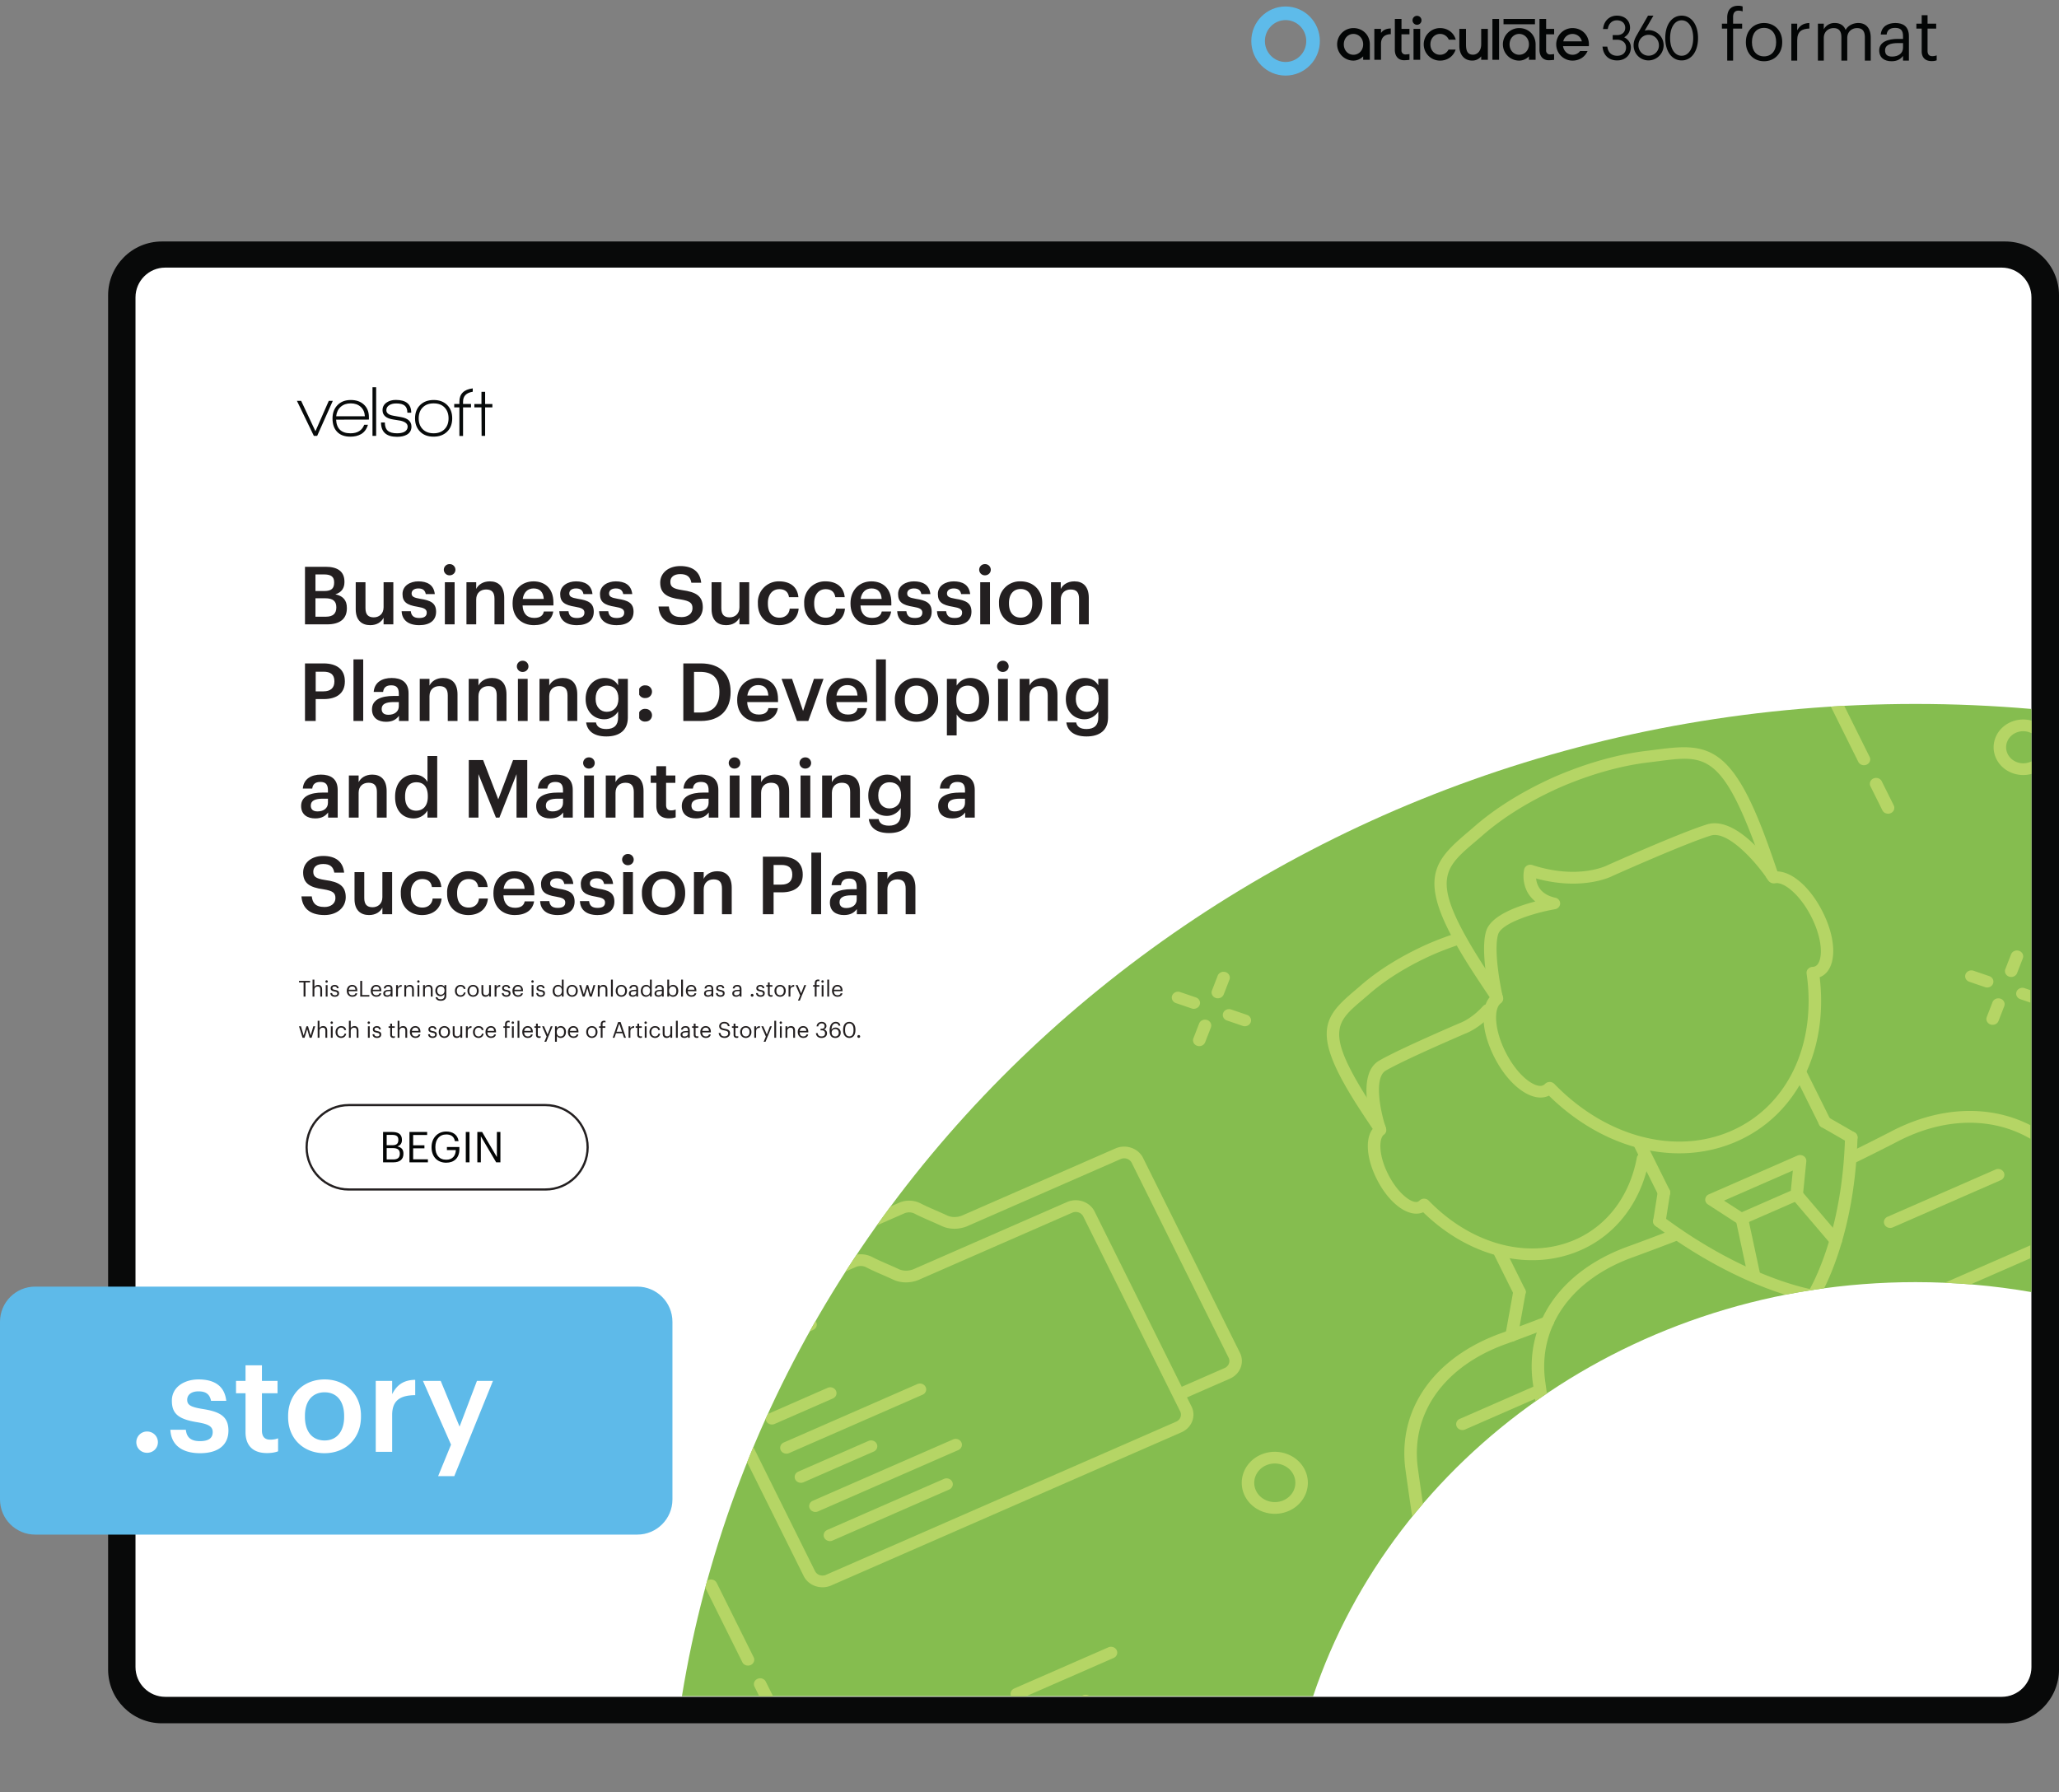 <svg xmlns="http://www.w3.org/2000/svg" xmlns:xlink="http://www.w3.org/1999/xlink" width="1251.275" height="1089.232" viewBox="0 0 938.456 816.924"><rect x="0" y="0" width="938.456" height="816.924" fill="#808080" stroke="none"/><g data-name="Figure"><g data-name="PlacedPDF"><clipPath id="a"><path transform="matrix(1 0 0 -1 0 816.924)" d="M49.276 31.411h889.18v785.514H49.276z"></path></clipPath><g clip-path="url(#a)"><path d="M911.885 778.457H77.768c-11.98 0-21.694-9.713-21.694-21.694V136.61c0-11.982 9.713-21.695 21.694-21.695h834.117c11.981 0 21.694 9.713 21.694 21.695v620.153c0 11.98-9.713 21.694-21.694 21.694" fill="#fff"></path></g><path d="M144.555 198.683h-1.505l-7.719-15.962h1.93l6.51 13.836 6.083-13.836h1.831z" fill="#070a0a"></path><clipPath id="b"><path transform="matrix(1 0 0 -1 0 816.924)" d="M49.276 31.411h889.18v785.514H49.276z"></path></clipPath><g clip-path="url(#b)"><path d="M159.863 183.866c-1.854 0-3.375.523-4.563 1.57-1.19 1.047-1.88 2.486-2.077 4.318h13.083c-.11-1.832-.747-3.271-1.913-4.318-1.167-1.047-2.677-1.57-4.53-1.57m-6.672 7.425c.217 4.143 2.408 6.214 6.574 6.214 3.16 0 5.244-1.296 6.247-3.891h1.7c-.632 2.049-1.711 3.488-3.237 4.317-1.33.74-2.923 1.112-4.776 1.112-2.682 0-4.732-.774-6.15-2.322-1.33-1.44-1.994-3.435-1.994-5.986 0-2.507.757-4.536 2.273-6.084s3.527-2.322 6.035-2.322 4.514.703 6.018 2.109c1.505 1.407 2.258 3.299 2.258 5.675v1.145zM169.773 176.506h1.668v22.177h-1.668zM180.96 199.108c-4.864 0-7.295-2.18-7.295-6.542h1.734c0 1.723.446 2.977 1.341 3.762.893.785 2.311 1.177 4.252 1.177 1.308 0 2.388-.207 3.238-.62 1.047-.546 1.57-1.353 1.57-2.422 0-1.308-1.09-2.213-3.27-2.714-.154-.044-1.244-.219-3.272-.524-3.27-.5-4.906-1.919-4.906-4.252 0-1.526.654-2.715 1.962-3.566 1.112-.74 2.475-1.112 4.09-1.112 4.687 0 7.032 1.941 7.032 5.822h-1.767c0-1.482-.404-2.556-1.21-3.22-.807-.666-2.105-.999-3.892-.999-1.2 0-2.214.24-3.042.72-.96.567-1.44 1.352-1.44 2.355 0 1.308 1.07 2.148 3.206 2.518.567.11 1.722.317 3.467.622 3.184.545 4.776 1.995 4.776 4.35 0 1.657-.72 2.89-2.159 3.696-1.157.633-2.628.95-4.416.95M202.645 185.746c-1.2-1.254-2.867-1.88-5.004-1.88-2.094 0-3.751.615-4.972 1.847-1.222 1.232-1.831 2.895-1.831 4.99 0 2.07.615 3.722 1.847 4.954 1.232 1.232 2.884 1.847 4.956 1.847 2.07 0 3.723-.615 4.956-1.847 1.23-1.232 1.847-2.884 1.847-4.955 0-2.05-.6-3.702-1.8-4.956m-5.036 13.296c-2.595 0-4.65-.774-6.166-2.322s-2.273-3.554-2.273-6.018c0-2.552.779-4.585 2.339-6.1 1.559-1.516 3.614-2.274 6.165-2.274 2.552 0 4.596.758 6.133 2.273 1.538 1.516 2.307 3.55 2.307 6.101 0 2.55-.78 4.578-2.34 6.083-1.558 1.505-3.613 2.257-6.165 2.257M221.112 185.694v12.989h-1.602l-.066-12.99h-3.238v-1.536h3.238v-5.558h1.668v5.558h3.304v1.537zM211.051 183.08c0-2.543 1.472-4.048 4.416-4.518v-1.534c-4.055.51-6.084 2.526-6.084 6.052v1.047h-2.355v1.57h2.355v13.018h1.668v-13.018h3.631v-1.57h-3.63z" fill="#070a0a"></path><path d="M179.295 528.495c2.01 0 2.938-.89 2.938-2.571v-.077c0-1.702-.947-2.514-3.17-2.514h-2.823v5.162zm-.542-6.477c2.03 0 2.804-.734 2.804-2.436v-.077c0-1.566-.909-2.204-2.842-2.204h-2.475v4.717zm-4.156-6.032h4.156c2.572 0 4.447.851 4.447 3.577v.078c0 1.256-.503 2.377-2.088 2.918 2.011.484 2.765 1.508 2.765 3.306v.078c0 2.61-1.779 3.866-4.543 3.866h-4.737zM186.623 515.986h8.062v1.373h-6.38v4.697h5.143v1.373h-5.143v5.007h6.728v1.373h-8.41zM196.697 522.985v-.155c0-4.04 2.726-7.057 6.69-7.057 2.744 0 5.2 1.276 5.625 4.39h-1.682c-.387-2.204-1.895-3.056-3.905-3.056-3.17 0-4.988 2.32-4.988 5.704v.154c0 3.422 1.701 5.665 4.95 5.665 2.996 0 4.291-1.953 4.35-4.408h-4.04v-1.392h5.682v1.025c0 4.002-2.455 6.128-5.993 6.128-4.253 0-6.689-2.958-6.689-6.998M212.301 515.987h1.682v13.823h-1.682zM217.56 515.986h2.185l6.728 11.426v-11.426h1.604v13.823h-1.933l-6.98-11.85v11.85h-1.604z" fill="#030505"></path><path stroke-miterlimit="10" fill="none" stroke="#231f20" d="M158.987 542.19c-10.624 0-19.236-8.612-19.236-19.236s8.612-19.236 19.236-19.236h89.611c10.624 0 19.236 8.612 19.236 19.236s-8.612 19.236-19.236 19.236h-89.61z"></path><path d="M75.313 773.452c-7.428 0-13.555-6.05-13.555-13.555V135.533c0-7.429 6.05-13.555 13.555-13.555h837.03c7.428 0 13.554 6.05 13.554 13.555v624.364h.001c0 7.429-6.05 13.555-13.555 13.555zm863.144-12.368V134.576c0-13.555-11.028-24.506-24.506-24.506H73.781c-13.554 0-24.505 11.027-24.505 24.506v626.432c0 13.554 11.027 24.505 24.505 24.505h840.17c13.478 0 24.429-10.951 24.506-24.429" fill="#080909"></path></g><clipPath id="c"><path transform="matrix(1 0 0 -1 0 816.924)" d="M49.276 31.411h889.18v785.514H49.276z"></path></clipPath><g clip-path="url(#c)"><symbol id="d"><path d="M.075 0h.083v.453h.128v.07H.158v.094c0 .053.022.09.076.09A.163.163 0 0 0 .293.696v.07a.168.168 0 0 1-.062.01C.127.776.075.714.075.608V.523H0v-.07h.075V0z"></path></symbol><symbol id="e"><path d="M.257.069C.151.069.086.147.086.266v.008c0 .12.066.198.171.198.104 0 .171-.078.171-.199V.266C.428.148.362.069.257.069M.256 0c.149 0 .258.109.258.267v.008c0 .157-.109.266-.257.266C.109.541 0 .431 0 .274V.266C0 .113.107 0 .256 0z"></path></symbol><symbol id="f"><path d="M0 0h.083v.287c0 .129.067.162.172.167v.078C.161.529.116.488.083.429v.094H0V0z"></path></symbol><symbol id="g"><path d="M0 0h.083v.32c0 .094.07.14.138.14C.293.46.332.422.332.33V0h.083v.32c0 .094.07.14.138.14C.625.46.664.422.664.33V0h.083v.324c0 .152-.082.208-.176.208C.506.532.428.502.392.434.365.504.306.532.239.532A.17.17 0 0 1 .083.443v.08H0V0z"></path></symbol><symbol id="h"><path d="M.174 0c.077 0 .124.026.163.075V.009H.42v.345C.42.5.329.541.229.541.128.541.033.497.022.378h.083c.008.064.048.094.12.094.08 0 .112-.035.112-.118V.316H.262C.128.316 0 .275 0 .154 0 .047.077 0 .174 0m.008.066C.109.066.083.1.083.154c0 .077.077.103.182.103h.072V.192C.337.111.27.066.182.066z"></path></symbol><symbol id="i"><path d="M.216 0C.25 0 .27.005.287.011v.07A.17.17 0 0 0 .223.07C.181.07.158.095.158.146V.46H.28v.07H.158v.119H.075V.53H0V.46h.075V.138C.075.056.121 0 .216 0z"></path></symbol><use xlink:href="#d" transform="matrix(32.22 0 0 -32.22 784.82 27.627)" fill="#030505"></use><use xlink:href="#e" transform="matrix(32.22 0 0 -32.22 795.742 27.917)" fill="#030505"></use><use xlink:href="#f" transform="matrix(32.22 0 0 -32.22 816.46 27.627)" fill="#030505"></use><use xlink:href="#g" transform="matrix(32.22 0 0 -32.22 828.574 27.627)" fill="#030505"></use><use xlink:href="#h" transform="matrix(32.22 0 0 -32.22 856.51 27.917)" fill="#030505"></use><use xlink:href="#i" transform="matrix(32.22 0 0 -32.22 873.457 27.853)" fill="#030505"></use><path d="M740.277 16.994c1.298-.766 2.664-2.16 2.664-4.339 0-3.3-2.404-5.522-5.982-5.522-3.207 0-5.646 2.113-6.213 5.384l-.127.731h2.164l.106-.492c.478-2.19 1.998-3.497 4.07-3.497 2.27 0 3.785 1.365 3.785 3.396 0 2.292-1.796 3.334-3.567 3.334h-2.141v2.125h2.125c1.91 0 3.966 1.11 3.966 3.55 0 2.32-1.557 3.76-4.057 3.76-2.357 0-3.921-1.31-4.401-3.672l-.1-.497h-2.186l.11.717c.538 3.491 2.997 5.567 6.577 5.567 3.68 0 6.253-2.42 6.253-5.895.009-2.426-1.567-3.897-3.046-4.65M645.835 7.214a2.039 2.039 0 0 0-1.988 2.441 2.038 2.038 0 0 0 1.6 1.6 2.043 2.043 0 0 0 2.444-1.987 2.049 2.049 0 0 0-.599-1.456 2.049 2.049 0 0 0-1.457-.598M699.607 8.63h-14.323v2.427h14.323zM751.417 25.39c-2.608 0-4.654-2.09-4.654-4.76s2.046-4.774 4.654-4.774 4.687 2.104 4.687 4.787a4.604 4.604 0 0 1-1.334 3.35 4.673 4.673 0 0 1-1.534 1.034 4.728 4.728 0 0 1-1.82.363m0-11.667a6.365 6.365 0 0 0-1.787.265l3.974-6.854h-2.461l-5.32 9.229c-.904 1.656-1.255 2.866-1.255 4.267 0 3.875 3.013 6.91 6.856 6.91a7.021 7.021 0 0 0 4.839-2.076 6.872 6.872 0 0 0 1.992-4.833 6.871 6.871 0 0 0-1.992-4.832 7.017 7.017 0 0 0-4.84-2.076zM766.466 9.258c3.149 0 5.264 3.247 5.264 8.079 0 4.831-2.115 8.078-5.264 8.078-3.15 0-5.261-3.247-5.261-8.078 0-4.832 2.116-8.079 5.26-8.079m0-2.124c-4.464 0-7.465 4.101-7.465 10.203 0 6.101 3 10.203 7.466 10.203 4.465 0 7.466-4.099 7.466-10.203 0-6.105-3.001-10.203-7.466-10.203M629.739 14.649l-.297.349V13.17h-3.043v14.088h3.04V19.96c0-2.79 1.58-4.328 4.46-4.383v-2.598c-1.867.03-3.228.579-4.16 1.67M683.252 8.63h-3.039v18.628h3.039zM616.864 24.964c-2.5 0-4.384-2.043-4.384-4.75 0-2.705 1.885-4.75 4.384-4.75 2.499 0 4.44 2.045 4.44 4.75 0 2.707-1.91 4.75-4.44 4.75m0-12.163a7.422 7.422 0 0 0-5.247 2.172 7.41 7.41 0 0 0 0 10.484 7.426 7.426 0 0 0 5.247 2.17 6.255 6.255 0 0 0 4.44-1.938v1.569h3.043v-7.043c-.004-4.227-3.218-7.414-7.483-7.414M647.297 13.174h-3.04v14.084h3.04zM656.33 15.465a4.27 4.27 0 0 1 4.007 2.633h3.183c-.901-3.226-3.696-5.297-7.19-5.297a7.413 7.413 0 0 0-5.247 12.656 7.426 7.426 0 0 0 5.247 2.17c3.379 0 6.15-1.97 7.12-5.041h-3.232a4.263 4.263 0 0 1-3.888 2.378c-2.495 0-4.38-2.044-4.38-4.75s1.885-4.75 4.38-4.75M712.503 18.837l.07-.22a4.261 4.261 0 0 1 4.143-3.138 4.308 4.308 0 0 1 4.206 3.138l.066.22zm4.213-6.036a7.413 7.413 0 0 0-5.247 12.656 7.426 7.426 0 0 0 5.247 2.17c3.106 0 5.717-1.666 6.868-4.365h-3.399a4.221 4.221 0 0 1-3.469 1.702c-2.132 0-3.839-1.49-4.282-3.71l-.039-.2h11.751c.034-.28.052-.561.053-.843 0-4.223-3.218-7.41-7.483-7.41M638.778 8.63h-3.036v14.091c0 2.922 1.616 4.736 4.223 4.736a21.699 21.699 0 0 0 2.443-.182V24.65c-.648.098-1.3.156-1.955.174a1.745 1.745 0 0 1-1.689-1.852V15.65h3.644V13.17h-3.63zM704.704 8.63h-3.037v14.091c0 2.922 1.617 4.736 4.223 4.736a22.673 22.673 0 0 0 2.443-.178V24.65c-.647.098-1.3.156-1.954.174a1.744 1.744 0 0 1-1.69-1.852V15.65h3.658v-2.475h-3.643zM692.415 24.964c-2.499 0-4.384-2.043-4.384-4.75 0-2.705 1.885-4.75 4.384-4.75 2.499 0 4.443 2.045 4.443 4.75 0 2.707-1.913 4.75-4.443 4.75m0-12.163a7.42 7.42 0 0 0-7.421 7.414 7.414 7.414 0 0 0 7.421 7.413 6.247 6.247 0 0 0 4.443-1.94v1.57h3.039v-7.043c0-4.227-3.217-7.414-7.482-7.414M675.107 20.134c0 3.253-1.899 4.795-3.734 4.795-2.792 0-3.194-2.295-3.194-4.743v-7.012h-3.04v7.776c0 3.438 1.801 6.664 5.912 6.664a5.152 5.152 0 0 0 4.053-1.932v1.562h3.036v-14.07h-3.036z" fill="#030505"></path><path d="M585.946 28.254c5.205 0 9.424-4.275 9.424-9.548s-4.219-9.548-9.424-9.548c-5.205 0-9.424 4.275-9.424 9.548s4.22 9.548 9.424 9.548m0 6.2c8.63 0 15.624-7.051 15.624-15.748 0-8.698-6.995-15.748-15.624-15.748-8.629 0-15.624 7.05-15.624 15.748 0 8.697 6.995 15.748 15.624 15.748" fill="#5ebbea" fill-rule="evenodd"></path></g></g><g data-name="Figure"><clipPath id="j"><path transform="matrix(1 0 0 -1 0 816.924)" d="M873.056 496.049c-284.691 0-520.524-196.183-562.245-452.283H598.49c36.764 109.403 145.786 188.733 274.566 188.733 18.053 0 35.716-1.56 52.847-4.543v265.807a611.565 611.565 0 0 1-52.847 2.286z"></path></clipPath><g clip-path="url(#j)"><path d="M938.746 281.511H309.173v584.842h629.573z" fill="#85bd4f"></path><path d="M918.86 333.988c-3.897 1.705-5.59 6.066-3.772 9.722 1.817 3.656 6.467 5.243 10.364 3.538 3.898-1.705 5.591-6.066 3.774-9.721-1.818-3.656-6.468-5.244-10.366-3.54m9 18.104c-6.745 2.95-14.79.204-17.935-6.123-3.145-6.326-.217-13.873 6.528-16.823 6.744-2.95 14.79-.203 17.936 6.123 3.144 6.327.216 13.873-6.529 16.823M850.766 348.555c-1.425.624-3.12.046-3.786-1.292l-16.856-33.908c-.665-1.337-.048-2.927 1.378-3.55 1.425-.624 3.12-.046 3.785 1.292l16.857 33.908c.665 1.337.047 2.927-1.378 3.55M861.753 370.656c-1.426.623-3.12.045-3.786-1.292l-5.453-10.971c-.665-1.338-.048-2.927 1.377-3.55 1.426-.624 3.12-.046 3.786 1.292l5.453 10.97c.665 1.338.048 2.927-1.377 3.55M342.132 758.964c-1.425.624-3.12.045-3.785-1.292l-16.857-33.908c-.665-1.338-.047-2.927 1.378-3.55 1.426-.624 3.12-.046 3.786 1.292l16.856 33.907c.665 1.338.048 2.928-1.377 3.551M353.12 781.065c-1.426.623-3.121.045-3.786-1.293l-5.454-10.97c-.665-1.338-.047-2.927 1.378-3.55 1.425-.624 3.12-.046 3.785 1.291l5.454 10.97c.665 1.339.048 2.928-1.378 3.552M545.314 459.586c-.66.29-1.439.341-2.178.09l-7.181-2.453c-1.478-.504-2.241-2.038-1.702-3.424.537-1.387 2.171-2.101 3.65-1.596l7.181 2.451c1.478.505 2.241 2.038 1.702 3.424a2.738 2.738 0 0 1-1.472 1.508M568.568 467.525c-.661.29-1.439.341-2.178.089l-7.181-2.452c-1.479-.504-2.241-2.038-1.702-3.424.537-1.387 2.171-2.101 3.65-1.597l7.181 2.452c1.478.504 2.24 2.038 1.702 3.424a2.738 2.738 0 0 1-1.472 1.508M547.811 476.604c-.66.289-1.438.341-2.177.089-1.479-.504-2.241-2.038-1.703-3.424l2.614-6.737c.538-1.386 2.172-2.1 3.65-1.596 1.479.504 2.241 2.038 1.703 3.424l-2.614 6.736a2.738 2.738 0 0 1-1.473 1.508M556.275 454.792c-.66.289-1.439.341-2.178.089-1.478-.504-2.24-2.038-1.702-3.424l2.614-6.737c.538-1.386 2.172-2.1 3.65-1.596 1.478.504 2.24 2.038 1.702 3.424l-2.613 6.736a2.738 2.738 0 0 1-1.473 1.508M577.073 667.926c-4.684 2.05-6.719 7.291-4.534 11.685 2.184 4.394 7.773 6.301 12.457 4.253 4.684-2.05 6.719-7.291 4.534-11.685-2.184-4.394-7.773-6.302-12.457-4.253m10.33 20.78c-7.53 3.295-16.515.228-20.027-6.836-3.512-7.064-.242-15.493 7.29-18.787 7.53-3.294 16.516-.226 20.027 6.838 3.512 7.064.241 15.491-7.29 18.786M507.577 755.733l-42.924 18.775c-1.425.623-3.12.045-3.785-1.293-.665-1.337-.048-2.927 1.377-3.55l42.925-18.775c1.425-.624 3.12-.045 3.785 1.292.665 1.338.048 2.927-1.378 3.55M496.536 777.31c1.041-.745 1.431-2.092.854-3.251-.665-1.338-2.36-1.916-3.785-1.293l-9.683 4.236c-.194.085-.37.19-.532.307zM379.623 637.446l-26.582 11.626c-1.425.624-3.12.046-3.785-1.292-.665-1.337-.047-2.927 1.378-3.55l26.581-11.627c1.425-.624 3.12-.045 3.786 1.292.665 1.338.047 2.927-1.378 3.55M420.498 635.742l-60.851 26.616c-1.426.624-3.12.046-3.786-1.292-.665-1.337-.047-2.927 1.378-3.55l60.852-26.617c1.425-.623 3.12-.045 3.785 1.293.665 1.337.048 2.927-1.378 3.55M398.214 661.664l-31.963 13.98c-1.425.623-3.12.046-3.785-1.292s-.047-2.927 1.378-3.55l31.963-13.981c1.425-.624 3.12-.045 3.785 1.292.665 1.338.048 2.927-1.378 3.55M436.784 660.969l-63.928 27.961c-1.425.624-3.12.046-3.785-1.292-.665-1.337-.048-2.927 1.378-3.55l63.927-27.962c1.425-.623 3.12-.045 3.785 1.292.665 1.338.048 2.928-1.377 3.551M432.626 678.963l-53.165 23.254c-1.425.623-3.12.045-3.785-1.292-.665-1.338-.047-2.927 1.378-3.55l53.165-23.255c1.425-.623 3.12-.045 3.785 1.292.665 1.338.047 2.928-1.378 3.551M565.145 616.629l-44.172-88.853c-2.206-4.437-7.849-6.363-12.578-4.294l-69.456 30.394c-.033.016-3.603 1.85-7.27.149-1.582-.742-3.339-1.51-5.083-2.274-2.496-1.09-5.076-2.218-6.897-3.181-3.046-1.591-6.758-1.715-9.926-.329l-67.162 29.377a10.626 10.626 0 0 0-4.607 3.825v11.134l1.606 3.232c.665 1.337 2.36 1.916 3.786 1.292 1.425-.624 2.042-2.213 1.377-3.55l-2.268-4.564c-1.222-2.458-.095-5.386 2.513-6.526l67.163-29.377c1.518-.664 3.291-.606 4.734.148 2 1.057 4.561 2.177 7.275 3.364 1.694.74 3.4 1.487 4.951 2.213 6.43 2.983 12.406-.167 12.434-.198l69.238-30.287c1.882-.823 4.129-.056 5.007 1.71l44.172 88.853c.877 1.766.06 3.873-1.823 4.697l-21.449 9.381c-1.425.623-2.043 2.213-1.378 3.55.665 1.338 2.36 1.916 3.786 1.293l21.448-9.381c4.73-2.07 6.784-7.362 4.579-11.798" fill="#b5d565"></path><path d="M372.013 602.638c-.665-1.338-2.36-1.916-3.785-1.293l-30.234 13.225v5.794c.23-.04.457-.098.678-.195l31.964-13.98c1.424-.624 2.042-2.214 1.377-3.551" fill="#b5d565"></path><path d="M543.063 641.072 498.89 552.22c-2.206-4.438-7.849-6.364-12.578-4.295l-69.435 30.383c-.15.081-3.644 1.852-7.29.16-1.583-.741-3.34-1.51-5.081-2.272-2.496-1.09-5.077-2.22-6.898-3.182-3.044-1.593-6.756-1.716-9.927-.329l-49.688 21.734v5.896l52.095-22.787c1.52-.664 3.293-.607 4.734.146 2 1.06 4.564 2.18 7.277 3.366 1.694.74 3.4 1.486 4.95 2.214 6.431 2.981 12.393-.165 12.433-.2l69.238-30.286c1.882-.823 4.13-.057 5.007 1.71L537.9 643.33c.878 1.766.06 3.873-1.823 4.697l-159.626 69.82c-1.87.817-4.101.055-4.974-1.7l-33.483-67.353v12.644l28.32 56.968c2.2 4.425 7.827 6.347 12.544 4.283l159.627-69.82c4.73-2.068 6.783-7.36 4.578-11.798M827.598 592.988a3.013 3.013 0 0 1-2.673-.131c-1.348-.76-1.783-2.4-.976-3.665.053-.083 5.361-8.491 10.025-24.44 4.148-14.169 6.489-29.772 6.958-46.377.04-1.474 1.352-2.64 2.923-2.6 1.573.04 2.813 1.267 2.771 2.742-.481 17.035-2.889 33.067-7.158 47.649-4.893 16.737-10.404 25.419-10.638 25.781a2.774 2.774 0 0 1-1.232 1.04" fill="#b5d565"></path><path d="M827.592 592.99a3.008 3.008 0 0 1-1.64.218c-1.277-.187-31.784-4.915-71.41-34.411-1.232-.918-1.439-2.598-.46-3.754.984-1.156 2.77-1.349 4.001-.432 38.34 28.538 68.451 33.272 68.75 33.318 1.553.23 2.615 1.597 2.371 3.052-.154.914-.782 1.646-1.612 2.01M793.906 552.53l22.31-9.758.928-9.223-31.368 13.72zm26.197-5.563-25.269 11.053a3.01 3.01 0 0 1-2.821-.223l-13.566-8.779c-.841-.543-1.307-1.468-1.221-2.423.086-.954.709-1.792 1.635-2.197l40.383-17.663a3.01 3.01 0 0 1 2.846.237c.835.552 1.29 1.481 1.194 2.435l-1.549 15.39c-.095.944-.716 1.77-1.632 2.17" fill="#b5d565"></path><path d="M837.927 567.888c-1.165.51-2.59.228-3.428-.754l-17.825-20.92c-.982-1.152-.781-2.834.447-3.755 1.238-.922 3.02-.733 4.004.419l17.825 20.919c.982 1.153.781 2.835-.447 3.755a2.887 2.887 0 0 1-.576.336M800.752 584.148a2.985 2.985 0 0 1-.645.198c-1.54.29-3.044-.646-3.354-2.092L791.125 556c-.308-1.448.691-2.853 2.231-3.146 1.542-.292 3.045.645 3.355 2.092l5.628 26.254c.264 1.234-.422 2.439-1.587 2.948M705.113 493.428c.38-.166.8-.253 1.227-.25.794.006 1.549.323 2.086.874 23.448 24.194 55.106 32.607 80.652 21.433 25.544-11.172 39.022-39.328 34.338-71.729-.105-.74.121-1.486.627-2.06a2.912 2.912 0 0 1 2.04-.967c.51-.027.855-.101 1.236-.268 3.247-1.42 4.208-10.58-1.603-22.27-5.13-10.318-12.725-16.385-16.6-15.58-1.134.236-2.307-.196-2.965-1.093l-.807-1.1a2.576 2.576 0 0 1-.364-.696l-.48-1.4c-2.657-7.754-5.405-15.771-8.61-23.428-13.08-31.42-21.406-30.342-39.647-27.979-1.594.207-3.247.42-4.968.621-12.522 1.487-26.388 5.395-40.091 11.3-13.602 6.038-25.706 13.49-34.974 21.535a353.293 353.293 0 0 1-3.694 3.166c-13.655 11.588-19.888 16.878-2.64 46.47 4.187 7.205 8.952 14.314 13.56 21.188l.877 1.306c.147.219.26.456.332.706l.382 1.287c.312 1.05-.088 2.172-1.01 2.835-3.152 2.268-3.079 11.625 2.05 21.943 5.812 11.69 13.911 16.887 17.159 15.467.38-.166.664-.368 1.014-.718.252-.25.547-.45.873-.593m86.372 26.9c-27.208 11.901-60.527 3.68-85.511-20.904-7.22 3.555-18.243-4.163-25.07-17.893-5.58-11.224-6.245-21.837-1.938-26.968l-.352-.524c-4.655-6.943-9.469-14.124-13.738-21.473-18.537-31.805-11.44-40.042 3.818-52.991 1.174-.996 2.391-2.03 3.643-3.122 12.242-10.628 26.573-18.08 36.44-22.46 9.948-4.288 25.245-9.794 41.79-11.758 1.7-.2 3.328-.41 4.897-.613 20.382-2.64 31.671-2.445 45.73 31.324 3.27 7.809 6.044 15.908 8.73 23.74l.176.519c6.959.202 15.199 7.504 20.778 18.728 6.828 13.73 6.042 26.595-1.5 29.514 4.018 33.756-10.686 62.981-37.893 74.881" fill="#b5d565"></path><path d="M683.347 457.246a2.99 2.99 0 0 1-.603.19c-1.54.312-3.055-.604-3.388-2.047-.2-.872-4.89-21.466-2.002-30.962 2.143-7.045 13.987-11.319 22.437-13.518-5.44-4.313-5.915-10.893-5.094-14.617.166-.753.67-1.402 1.383-1.782a3.008 3.008 0 0 1 2.34-.202c20.98 6.818 33.96.216 34.085.151 1.508-.684 32.997-14.768 45.448-18.657 14.139-4.416 30.833 19.683 32.691 22.444.84 1.248.44 2.898-.89 3.685-1.31.784-3.088.414-3.929-.833-6.1-9.063-18.575-22.567-26.072-20.226-12.118 3.785-44.294 18.18-44.618 18.323-.398.22-13.52 7.065-34.998 1.232.28 3 1.934 7.283 8.759 8.781 1.312.289 2.229 1.401 2.197 2.666-.031 1.263-1.013 2.339-2.331 2.563-9.84 1.705-24.39 6.383-25.928 11.455-2.076 6.824.806 22.79 2.091 28.368.286 1.242-.398 2.47-1.578 2.986M832.926 513.912c-1.426.623-3.121.045-3.786-1.292l-10.95-22.028c-.666-1.338-.048-2.927 1.377-3.55 1.425-.624 3.12-.046 3.785 1.291l10.951 22.028c.665 1.338.048 2.928-1.377 3.551M759.596 545.986c-1.425.623-3.12.045-3.785-1.293l-10.95-22.027c-.666-1.338-.048-2.928 1.377-3.551 1.425-.623 3.12-.045 3.785 1.292l10.95 22.028c.666 1.338.049 2.927-1.377 3.55M911.924 537.944l-49.214 21.525c-1.425.624-3.12.046-3.785-1.292s-.047-2.927 1.378-3.55l49.213-21.526c1.425-.624 3.12-.046 3.785 1.292s.048 2.927-1.377 3.55" fill="#b5d565"></path><path d="M757.514 559.126c-.489.213-1.047.3-1.62.22-1.556-.217-2.63-1.576-2.4-3.035l2.08-13.139c.23-1.46 1.68-2.467 3.238-2.25 1.555.217 2.629 1.576 2.398 3.034l-2.08 13.14c-.147.922-.779 1.664-1.616 2.03M844.993 520.863a3.014 3.014 0 0 1-2.696-.144l-12.066-6.952c-1.34-.773-1.76-2.418-.936-3.675.817-1.255 2.573-1.65 3.918-.878l12.066 6.951c1.34.773 1.759 2.419.935 3.676a2.773 2.773 0 0 1-1.22 1.022M720.367 569.892c-22.819 9.98-50.72 3.17-71.696-17.315-6.4 2.781-15.535-3.788-21.253-15.291-4.642-9.336-5.237-18.21-1.763-22.721l-.103-.154c-3.898-5.812-7.927-11.823-11.505-17.981-15.647-26.844-9.635-33.816 3.284-44.78.979-.831 1.995-1.694 3.037-2.602 10.27-8.917 22.279-15.16 30.544-18.83a147.23 147.23 0 0 1 12.603-4.768c1.486-.485 3.11.253 3.626 1.646.517 1.394-.255 2.92-1.755 3.401-4.02 1.31-8.08 2.846-12.066 4.564-11.308 5.02-21.372 11.215-29.078 17.904-1.057.922-2.092 1.8-3.089 2.647-11.211 9.515-16.326 13.857-2.105 38.258 3.493 6.015 7.475 11.953 11.326 17.696l.712 1.062c.148.219.26.455.333.705l.318 1.073c.312 1.051-.088 2.174-1.01 2.837-2.104 1.514-2.654 8.717 1.854 17.784 4.659 9.372 11.225 13.782 13.7 12.7.221-.098.416-.215.705-.503a2.941 2.941 0 0 1 2.099-.84c.792.005 1.55.322 2.084.873 19.436 20.053 45.654 27.037 66.79 17.792 14.632-6.4 24.863-20.01 28.074-37.341.267-1.454 1.74-2.424 3.293-2.175 1.55.253 2.587 1.636 2.319 3.09-3.532 19.078-14.934 34.12-31.278 41.269" fill="#b5d565"></path><path d="M630.114 517.208a3.19 3.19 0 0 1-.338.125c-1.498.45-3.102-.324-3.582-1.73-.898-2.63-8.46-25.88 2.442-32.167 9.361-5.399 35.885-16.735 37.01-17.22.228-.085 5.1-1.875 10.236-7.551 1.018-1.125 2.815-1.264 4.016-.31 1.199.954 1.346 2.641.33 3.766-6.178 6.828-12.167 8.948-12.418 9.035-.033.003-2.312.992-5.77 2.506-8.478 3.708-23.987 10.616-30.42 14.327-5.601 3.23-2.419 18.9 0 25.984.442 1.296-.225 2.675-1.506 3.235M693.752 591.308c-1.425.624-3.12.046-3.786-1.292l-9.142-18.39c-.665-1.338-.048-2.928 1.378-3.551 1.425-.624 3.12-.046 3.785 1.292l9.143 18.39c.665 1.339.047 2.928-1.378 3.552M702.592 636.355l-34.85 15.243c-1.425.623-3.12.045-3.785-1.293-.665-1.337-.048-2.927 1.377-3.55l34.851-15.243c1.425-.624 3.12-.046 3.785 1.292s.048 2.927-1.378 3.55" fill="#b5d565"></path><path d="M690.141 611.313a3.008 3.008 0 0 1-1.677.212c-1.552-.246-2.596-1.625-2.333-3.081l3.61-20.003c.264-1.456 1.734-2.434 3.282-2.188 1.552.246 2.596 1.625 2.333 3.08l-3.609 20.003c-.162.9-.787 1.619-1.606 1.976M906.917 449.87c-.66.288-1.439.34-2.178.088l-7.18-2.452c-1.478-.505-2.24-2.038-1.702-3.425.539-1.385 2.172-2.1 3.65-1.596l7.18 2.453c1.479.504 2.241 2.038 1.703 3.425a2.741 2.741 0 0 1-1.473 1.506M909.416 466.886c-.66.29-1.438.342-2.177.09-1.479-.505-2.241-2.038-1.703-3.425l2.612-6.735c.538-1.387 2.173-2.1 3.65-1.598 1.479.505 2.241 2.039 1.703 3.425l-2.612 6.736a2.738 2.738 0 0 1-1.473 1.507M917.878 445.075c-.66.29-1.438.341-2.177.089-1.479-.504-2.241-2.038-1.703-3.424l2.614-6.736c.538-1.387 2.172-2.101 3.65-1.597 1.479.504 2.241 2.038 1.702 3.424l-2.613 6.736a2.738 2.738 0 0 1-1.473 1.508M701.738 651.849h5.754a1621.698 1621.698 0 0 1-3.157-21.813c-3.625-25.183 11.89-47.074 40.54-57.176a1052.84 1052.84 0 0 0 19.67-7.405c1.418-.55 2.144-2.128 1.544-3.492-.602-1.363-2.268-2.01-3.721-1.447a1046.795 1046.795 0 0 1-19.527 7.353c-31.213 10.991-48.152 35.095-44.154 62.866a1618.72 1618.72 0 0 0 3.05 21.114" fill="#b5d565"></path><path d="M643.696 691.46h5.754a1621.698 1621.698 0 0 1-3.156-21.813c-3.625-25.183 11.889-47.074 40.54-57.176a1052.84 1052.84 0 0 0 19.669-7.405c1.418-.55 2.144-2.127 1.544-3.491-.602-1.364-2.268-2.011-3.72-1.447a1046.795 1046.795 0 0 1-19.528 7.353c-31.213 10.99-48.152 35.094-44.153 62.865a1618.72 1618.72 0 0 0 3.05 21.114M867.633 595.864c-.665-1.338-2.36-1.915-3.786-1.292l-130.95 57.277h13.48l119.878-52.434c1.425-.624 2.043-2.213 1.378-3.55M925.376 451.318l-2.616-.893c-1.479-.505-3.112.21-3.65 1.596-.539 1.387.223 2.92 1.702 3.424l4.564 1.559zM925.376 512.86c-18.618-9.469-41.658-8.639-63.79 3.067a1032.619 1032.619 0 0 1-19.323 9.68c-1.395.68-1.937 2.294-1.212 3.604.726 1.308 2.367 1.834 3.842 1.136a1040.352 1040.352 0 0 0 19.462-9.749c21.426-11.34 43.65-11.644 61.021-1.534z" fill="#b5d565"></path><path d="m925.376 567.66-192.479 84.189h13.48l179-78.294z" fill="#b5d565"></path></g></g><symbol id="k"><path d="M0 0h.275C.432 0 .52.067.52.2v.004C.52.299.474.352.377.373.458.398.49.454.49.525v.004c0 .13-.087.186-.234.186H0V0m.13.095v.229h.12C.348.324.389.287.389.213V.209C.389.135.348.095.259.095H.13m0 .319V.62h.108C.323.62.362.591.362.523V.519C.362.446.328.414.24.414H.13z"></path></symbol><symbol id="l"><path d="M.18 0c.085 0 .14.041.166.092V.01h.121v.523H.346V.222C.346.139.289.097.224.097c-.07 0-.103.036-.103.115v.321H0V.198C0 .059.077 0 .18 0z"></path></symbol><symbol id="m"><path d="M.219 0c.134 0 .209.061.209.167 0 .111-.073.141-.196.16C.149.341.124.356.124.394c0 .037.031.062.083.062C.263.456.29.434.3.386h.112C.399.504.314.544.207.544.109.544.011.492.011.387.011.289.062.25.2.228.277.215.312.199.312.156.312.112.283.089.218.089.147.089.12.12.114.173H0C.005.062.084 0 .219 0z"></path></symbol><symbol id="n"><path d="M.013 0h.121v.523H.013V0m.059.609c.04 0 .072.03.072.069a.07.07 0 0 1-.072.07A.07.07 0 0 1 0 .678.07.07 0 0 1 .072.609z"></path></symbol><symbol id="o"><path d="M0 0h.121v.308c0 .083.055.125.123.125.072 0 .104-.036.104-.115V0h.121v.329C.469.473.395.534.29.534.204.534.146.491.121.44v.083H0V0z"></path></symbol><symbol id="p"><path d="M.265 0c.134 0 .223.06.24.17H.388C.379.119.341.09.268.09c-.09 0-.14.056-.144.155h.383V.28C.507.467.39.544.26.544.111.544 0 .436 0 .274V.266C0 .101.111 0 .265 0M.126.326c.012.081.061.13.134.13.075 0 .121-.04.127-.13H.126z"></path></symbol><symbol id="q"><path d="M0 0z"></path></symbol><symbol id="r"><path d="M.287 0C.445 0 .55.097.55.221.55.364.463.412.295.435.171.453.147.482.147.54c0 .055.042.094.123.094.082 0 .125-.032.138-.107H.53C.516.664.424.734.27.734.121.734.021.646.021.529.021.395.102.343.273.32.389.301.422.276.422.21S.366.1.287.1C.166.1.137.16.128.232H0C.01.097.092 0 .287 0z"></path></symbol><symbol id="s"><path d="M.264 0c.142 0 .233.085.242.205H.395C.388.131.333.093.269.093.18.093.124.153.124.267v.008c0 .108.059.172.142.172.064 0 .11-.029.12-.099h.117C.489.492.38.544.264.544A.258.258 0 0 1 0 .273V.265C0 .098.114 0 .264 0z"></path></symbol><symbol id="t"><path d="M.269.094C.177.094.124.161.124.268v.008c0 .108.055.173.145.173S.413.383.413.275V.268C.413.161.359.094.269.094M.268 0c.154 0 .269.106.269.269v.008c0 .16-.115.267-.268.267A.259.259 0 0 1 0 .274V.266C0 .107.114 0 .268 0z"></path></symbol><use xlink:href="#k" transform="matrix(36.704 0 0 -36.704 139.01 284.596)" fill="#231f20"></use><use xlink:href="#l" transform="matrix(36.704 0 0 -36.704 162.133 284.963)" fill="#231f20"></use><use xlink:href="#m" transform="matrix(36.704 0 0 -36.704 183.055 284.963)" fill="#231f20"></use><use xlink:href="#n" transform="matrix(36.704 0 0 -36.704 202.288 284.596)" fill="#231f20"></use><use xlink:href="#o" transform="matrix(36.704 0 0 -36.704 212.601 284.596)" fill="#231f20"></use><use xlink:href="#p" transform="matrix(36.704 0 0 -36.704 233.633 284.963)" fill="#231f20"></use><use xlink:href="#m" transform="matrix(36.704 0 0 -36.704 254.921 284.963)" fill="#231f20"></use><use xlink:href="#m" transform="matrix(36.704 0 0 -36.704 273.053 284.963)" fill="#231f20"></use><use xlink:href="#q" transform="matrix(36.704 0 0 -36.704 290.01 284.596)" fill="#231f20"></use><use xlink:href="#r" transform="matrix(36.704 0 0 -36.704 300.14 284.963)" fill="#231f20"></use><use xlink:href="#l" transform="matrix(36.704 0 0 -36.704 324.329 284.963)" fill="#231f20"></use><use xlink:href="#s" transform="matrix(36.704 0 0 -36.704 345.434 284.963)" fill="#231f20"></use><use xlink:href="#s" transform="matrix(36.704 0 0 -36.704 366.538 284.963)" fill="#231f20"></use><use xlink:href="#p" transform="matrix(36.704 0 0 -36.704 387.643 284.963)" fill="#231f20"></use><use xlink:href="#m" transform="matrix(36.704 0 0 -36.704 408.932 284.963)" fill="#231f20"></use><use xlink:href="#m" transform="matrix(36.704 0 0 -36.704 427.064 284.963)" fill="#231f20"></use><use xlink:href="#n" transform="matrix(36.704 0 0 -36.704 446.296 284.596)" fill="#231f20"></use><use xlink:href="#t" transform="matrix(36.704 0 0 -36.704 455.326 284.963)" fill="#231f20"></use><use xlink:href="#o" transform="matrix(36.704 0 0 -36.704 479.037 284.596)" fill="#231f20"></use><use xlink:href="#q" transform="matrix(36.704 0 0 -36.704 498.71 284.596)" fill="#231f20"></use></g><g data-name="P"><symbol id="u"><path d="M0 0h.133v.272h.1c.153 0 .262.067.262.218v.004C.495.644.39.715.23.715H0V0m.133.368v.244H.23C.315.612.365.579.365.494V.49C.365.411.318.368.23.368H.133z"></path></symbol><symbol id="v"><path d="M0 0h.121v.765H0V0z"></path></symbol><symbol id="w"><path d="M.175 0c.08 0 .126.029.16.074V.01h.119v.343c0 .143-.092.191-.209.191C.128.544.031.493.021.371h.117c.006.052.037.082.1.082.071 0 .095-.035.095-.105V.321H.268C.118.321 0 .277 0 .155 0 .046.079 0 .175 0m.029.087C.144.087.12.116.12.16c0 .064.059.085.151.085h.062V.193C.333.126.278.087.204.087z"></path></symbol><symbol id="x"><path d="M.258 0C.42 0 .523.077.524.231v.484H.403v-.08C.373.687.321.726.235.726.1.726 0 .616 0 .469V.462C0 .311.101.213.232.213.309.213.374.26.403.31V.233C.403.139.351.092.257.092c-.079 0-.119.03-.129.082H.006C.02.074.094 0 .258 0m.004.306c-.078 0-.138.06-.138.157v.008c0 .095.052.16.142.16.087 0 .141-.059.141-.158V.466c0-.1-.061-.16-.145-.16z"></path></symbol><symbol id="y"><path d="M.079 0c.045 0 .08.034.08.078a.079.079 0 0 1-.08.079.079.079 0 1 1 0-.157m0 .292c.045 0 .08.035.08.079a.078.078 0 0 1-.08.078.079.079 0 1 1 0-.157z"></path></symbol><symbol id="z"><path d="M.133.105V.61H.21C.378.61.448.517.448.363V.355c0-.158-.077-.25-.237-.25H.133M0 0h.215c.251 0 .372.148.372.356v.009c0 .208-.121.35-.37.35H0V0z"></path></symbol><symbol id="A"><path d="M.191 0h.141l.189.523H.402L.267.124.13.523H0L.191 0z"></path></symbol><symbol id="B"><path d="M0 0h.121v.261A.19.19 0 0 1 .292.169c.135 0 .232.102.232.27v.008c0 .169-.101.266-.232.266A.202.202 0 0 1 .121.618v.084H0V0m.262.265C.174.265.117.32.117.437v.008c0 .116.06.173.144.173C.34.618.4.561.4.445V.437C.4.325.351.265.262.265z"></path></symbol><use xlink:href="#u" transform="matrix(36.704 0 0 -36.704 139.01 328.64)" fill="#231f20"></use><use xlink:href="#v" transform="matrix(36.704 0 0 -36.704 161.106 328.64)" fill="#231f20"></use><use xlink:href="#w" transform="matrix(36.704 0 0 -36.704 169.548 329.008)" fill="#231f20"></use><use xlink:href="#o" transform="matrix(36.704 0 0 -36.704 191.313 328.64)" fill="#231f20"></use><use xlink:href="#o" transform="matrix(36.704 0 0 -36.704 213.63 328.64)" fill="#231f20"></use><use xlink:href="#n" transform="matrix(36.704 0 0 -36.704 235.578 328.64)" fill="#231f20"></use><use xlink:href="#o" transform="matrix(36.704 0 0 -36.704 245.892 328.64)" fill="#231f20"></use><use xlink:href="#x" transform="matrix(36.704 0 0 -36.704 266.924 335.688)" fill="#231f20"></use><use xlink:href="#y" transform="matrix(36.704 0 0 -36.704 291.332 328.898)" fill="#231f20"></use><use xlink:href="#q" transform="matrix(36.704 0 0 -36.704 299.7 328.64)" fill="#231f20"></use><use xlink:href="#z" transform="matrix(36.704 0 0 -36.704 311.446 328.64)" fill="#231f20"></use><use xlink:href="#p" transform="matrix(36.704 0 0 -36.704 336 329.008)" fill="#231f20"></use><use xlink:href="#A" transform="matrix(36.704 0 0 -36.704 356.225 328.64)" fill="#231f20"></use><use xlink:href="#p" transform="matrix(36.704 0 0 -36.704 376.632 329.008)" fill="#231f20"></use><use xlink:href="#v" transform="matrix(36.704 0 0 -36.704 399.315 328.64)" fill="#231f20"></use><use xlink:href="#t" transform="matrix(36.704 0 0 -36.704 407.867 329.008)" fill="#231f20"></use><use xlink:href="#B" transform="matrix(36.704 0 0 -36.704 431.578 335.21)" fill="#231f20"></use><use xlink:href="#n" transform="matrix(36.704 0 0 -36.704 454.445 328.64)" fill="#231f20"></use><use xlink:href="#o" transform="matrix(36.704 0 0 -36.704 464.759 328.64)" fill="#231f20"></use><use xlink:href="#x" transform="matrix(36.704 0 0 -36.704 485.79 335.688)" fill="#231f20"></use><use xlink:href="#q" transform="matrix(36.704 0 0 -36.704 507.666 328.64)" fill="#231f20"></use></g><g data-name="P"><symbol id="C"><path d="M.23 0a.2.2 0 0 1 .172.098V.01h.121v.765H.402V.453C.373.505.32.544.235.544.099.544 0 .438 0 .271V.263C0 .093.099 0 .23 0m.03.096c-.078 0-.136.055-.136.17v.008c0 .113.052.175.141.175.088 0 .141-.057.141-.172V.269C.406.152.344.096.26.096z"></path></symbol><symbol id="D"><path d="M0 0h.12v.54L.337 0H.38l.213.54V0h.133v.715H.55L.366.227.178.715H0V0z"></path></symbol><symbol id="E"><path d="M.228 0C.265 0 .291.006.31.013v.096a.149.149 0 0 0-.059-.01c-.038 0-.06.021-.06.067v.275h.115v.091H.191v.115H.07V.532H0V.441h.07V.155C.07.056.124 0 .228 0z"></path></symbol><use xlink:href="#w" transform="matrix(36.704 0 0 -36.704 137.248 373.053)" fill="#231f20"></use><use xlink:href="#o" transform="matrix(36.704 0 0 -36.704 159.013 372.686)" fill="#231f20"></use><use xlink:href="#C" transform="matrix(36.704 0 0 -36.704 180.082 373.053)" fill="#231f20"></use><use xlink:href="#q" transform="matrix(36.704 0 0 -36.704 201.92 372.686)" fill="#231f20"></use><use xlink:href="#D" transform="matrix(36.704 0 0 -36.704 213.666 372.686)" fill="#231f20"></use><use xlink:href="#w" transform="matrix(36.704 0 0 -36.704 244.387 373.053)" fill="#231f20"></use><use xlink:href="#n" transform="matrix(36.704 0 0 -36.704 265.786 372.686)" fill="#231f20"></use><use xlink:href="#o" transform="matrix(36.704 0 0 -36.704 276.1 372.686)" fill="#231f20"></use><use xlink:href="#E" transform="matrix(36.704 0 0 -36.704 296.58 373.016)" fill="#231f20"></use><use xlink:href="#w" transform="matrix(36.704 0 0 -36.704 310.745 373.053)" fill="#231f20"></use><use xlink:href="#n" transform="matrix(36.704 0 0 -36.704 332.143 372.686)" fill="#231f20"></use><use xlink:href="#o" transform="matrix(36.704 0 0 -36.704 342.457 372.686)" fill="#231f20"></use><use xlink:href="#n" transform="matrix(36.704 0 0 -36.704 364.406 372.686)" fill="#231f20"></use><use xlink:href="#o" transform="matrix(36.704 0 0 -36.704 374.72 372.686)" fill="#231f20"></use><use xlink:href="#x" transform="matrix(36.704 0 0 -36.704 395.751 379.733)" fill="#231f20"></use><use xlink:href="#q" transform="matrix(36.704 0 0 -36.704 417.627 372.686)" fill="#231f20"></use><use xlink:href="#w" transform="matrix(36.704 0 0 -36.704 427.61 373.053)" fill="#231f20"></use><use xlink:href="#q" transform="matrix(36.704 0 0 -36.704 446.733 372.686)" fill="#231f20"></use></g><g data-name="P" fill="#231f20"><use xlink:href="#r" transform="matrix(36.704 0 0 -36.704 137.395 417.098)"></use><use xlink:href="#l" transform="matrix(36.704 0 0 -36.704 161.583 417.098)"></use><use xlink:href="#s" transform="matrix(36.704 0 0 -36.704 182.688 417.098)"></use><use xlink:href="#s" transform="matrix(36.704 0 0 -36.704 203.792 417.098)"></use><use xlink:href="#p" transform="matrix(36.704 0 0 -36.704 224.897 417.098)"></use><use xlink:href="#m" transform="matrix(36.704 0 0 -36.704 246.186 417.098)"></use><use xlink:href="#m" transform="matrix(36.704 0 0 -36.704 264.318 417.098)"></use><use xlink:href="#n" transform="matrix(36.704 0 0 -36.704 283.55 416.73)"></use><use xlink:href="#t" transform="matrix(36.704 0 0 -36.704 292.58 417.098)"></use><use xlink:href="#o" transform="matrix(36.704 0 0 -36.704 316.29 416.73)"></use><use xlink:href="#q" transform="matrix(36.704 0 0 -36.704 335.964 416.73)"></use><use xlink:href="#u" transform="matrix(36.704 0 0 -36.704 347.71 416.73)"></use><use xlink:href="#v" transform="matrix(36.704 0 0 -36.704 369.805 416.73)"></use><use xlink:href="#w" transform="matrix(36.704 0 0 -36.704 378.247 417.098)"></use><use xlink:href="#o" transform="matrix(36.704 0 0 -36.704 400.013 416.73)"></use></g><g data-name="P"><symbol id="F"><path d="M.208 0h.087v.644h.208v.071H0V.644h.208V0z"></path></symbol><symbol id="G"><path d="M0 0h.083v.317c0 .094.069.143.146.143C.313.46.352.419.352.327V0h.083v.321c0 .152-.076.211-.184.211C.165.532.107.489.083.44v.333H0V0z"></path></symbol><symbol id="H"><path d="M.015 0h.083v.523H.015V0m.04.632c.03 0 .055.025.055.055S.085.742.055.742A.055.055 0 0 1 0 .687C0 .657.025.632.055.632z"></path></symbol><symbol id="I"><path d="M.205 0c.127 0 .192.064.192.159C.397.27.321.294.213.314.117.331.091.35.091.397c0 .045.039.075.099.075C.256.472.288.447.3.39h.08C.366.503.285.541.191.541.109.541.014.491.014.394.014.303.06.265.196.24.277.225.318.207.318.152.318.096.283.069.204.069.12.069.087.108.081.17H0C.005.063.08 0 .205 0z"></path></symbol><symbol id="J"><path d="M0 0z"></path></symbol><symbol id="K"><path d="M.253 0c.118 0 .205.055.223.16H.393C.382.099.335.069.254.069.147.069.09.135.086.254H.48v.027c0 .187-.114.26-.235.26C.101.541 0 .431 0 .273V.265C0 .104.105 0 .253 0M.089.321C.103.414.16.472.245.472c.086 0 .142-.043.15-.151H.089z"></path></symbol><symbol id="L"><path d="M0 0h.414v.071H.087v.644H0V0z"></path></symbol><symbol id="M"><path d="M.174 0c.077 0 .124.026.163.075V.009H.42v.345C.42.5.329.541.229.541.128.541.033.497.022.378h.083c.008.064.048.094.12.094.08 0 .112-.035.112-.118V.316H.262C.128.316 0 .275 0 .154 0 .047.077 0 .174 0m.008.066C.109.066.083.1.083.154c0 .077.077.103.182.103h.072V.192C.337.111.27.066.182.066z"></path></symbol><symbol id="N"><path d="M0 0h.083v.287c0 .129.067.162.172.167v.078C.161.529.116.488.083.429v.094H0V0z"></path></symbol><symbol id="O"><path d="M0 0h.083v.317c0 .094.069.143.146.143C.313.46.352.419.352.327V0h.083v.321c0 .152-.076.211-.184.211C.165.532.107.489.083.44v.083H0V0z"></path></symbol><symbol id="P"><path d="M.248 0c.146 0 .249.074.25.226v.488H.415V.63a.187.187 0 0 1-.171.093C.1.723 0 .605 0 .463V.456C0 .312.101.208.238.208c.076 0 .147.048.177.099V.231C.415.119.35.07.247.07.158.07.108.101.096.161H.011C.025.073.093 0 .248 0M.247.277C.159.277.086.345.086.459v.008c0 .11.062.187.166.187.102 0 .166-.068.166-.185V.462C.418.345.344.277.247.277z"></path></symbol><symbol id="Q"><path d="M.256 0c.126 0 .217.084.228.197H.407C.398.112.331.069.257.069.156.069.086.137.086.265v.008c0 .123.073.199.168.199.072 0 .132-.031.145-.114h.082C.465.491.363.541.254.541.114.541 0 .433 0 .273V.265C0 .103.11 0 .256 0z"></path></symbol><symbol id="R"><path d="M.257.069C.151.069.086.147.086.266v.008c0 .12.066.198.171.198.104 0 .171-.078.171-.199V.266C.428.148.362.069.257.069M.256 0c.149 0 .258.109.258.267v.008c0 .157-.109.266-.257.266C.109.541 0 .431 0 .274V.266C0 .113.107 0 .256 0z"></path></symbol><symbol id="S"><path d="M.182 0c.084 0 .142.043.166.092V.009h.083v.523H.348V.215C.348.121.278.072.204.072.122.072.083.113.083.205v.327H0V.201C0 .057.078 0 .182 0z"></path></symbol><symbol id="T"><path d="M.236 0a.22.22 0 0 1 .179.099v-.09h.083v.773H.415V.448a.187.187 0 0 1-.171.093C.1.541 0 .428 0 .268V.26C0 .097.099 0 .236 0m.009.069C.157.069.086.132.086.264v.008c0 .127.062.2.166.2.102 0 .166-.063.166-.197V.267C.418.133.342.069.245.069z"></path></symbol><symbol id="U"><path d="M.161 0h.091l.122.392L.483 0h.092l.163.523H.653L.53.102.411.523H.339L.212.102.09.523H0L.161 0z"></path></symbol><symbol id="V"><path d="M0 0h.084v.773H0V0z"></path></symbol><symbol id="W"><path d="M.26 0c.144 0 .238.11.238.27v.008C.498.441.397.541.26.541A.215.215 0 0 1 .083.444v.338H0V.009h.083v.086A.2.2 0 0 1 .26 0M.252.069C.15.069.08.132.08.266v.008c0 .134.074.198.171.198.088 0 .161-.066.161-.198V.266C.412.139.356.069.252.069z"></path></symbol><symbol id="X"><path d="M.064 0c.035 0 .064.028.064.064a.064.064 0 0 1-.064.064A.064.064 0 0 1 0 .064C0 .028.029 0 .064 0z"></path></symbol><symbol id="Y"><path d="M.216 0C.25 0 .27.005.287.011v.07A.17.17 0 0 0 .223.07C.181.07.158.095.158.146V.46H.28v.07H.158v.119H.075V.53H0V.46h.075V.138C.075.056.121 0 .216 0z"></path></symbol><symbol id="Z"><path d="M.106 0H.19l.289.705H.394L.249.33l-.16.375H0L.205.236.106 0z"></path></symbol><symbol id="aa"><path d="M.075 0h.083v.453h.128v.07H.158v.094c0 .053.021.09.074.09A.138.138 0 0 0 .286.698v.07a.147.147 0 0 1-.057.008C.126.776.075.714.075.608V.523H0v-.07h.075V0z"></path></symbol><use xlink:href="#F" transform="matrix(10.009 0 0 -10.009 136.29 454.264)" fill="#231f20"></use><use xlink:href="#G" transform="matrix(10.009 0 0 -10.009 142.456 454.264)" fill="#231f20"></use><use xlink:href="#H" transform="matrix(10.009 0 0 -10.009 148.31 454.264)" fill="#231f20"></use><use xlink:href="#I" transform="matrix(10.009 0 0 -10.009 150.563 454.354)" fill="#231f20"></use><use xlink:href="#J" transform="matrix(10.009 0 0 -10.009 154.957 454.264)" fill="#231f20"></use><use xlink:href="#K" transform="matrix(10.009 0 0 -10.009 158.06 454.354)" fill="#231f20"></use><use xlink:href="#L" transform="matrix(10.009 0 0 -10.009 164.195 454.264)" fill="#231f20"></use><use xlink:href="#K" transform="matrix(10.009 0 0 -10.009 168.998 454.354)" fill="#231f20"></use><use xlink:href="#M" transform="matrix(10.009 0 0 -10.009 174.693 454.354)" fill="#231f20"></use><use xlink:href="#N" transform="matrix(10.009 0 0 -10.009 180.529 454.264)" fill="#231f20"></use><use xlink:href="#O" transform="matrix(10.009 0 0 -10.009 184.292 454.264)" fill="#231f20"></use><use xlink:href="#H" transform="matrix(10.009 0 0 -10.009 190.147 454.264)" fill="#231f20"></use><use xlink:href="#O" transform="matrix(10.009 0 0 -10.009 192.83 454.264)" fill="#231f20"></use><use xlink:href="#P" transform="matrix(10.009 0 0 -10.009 198.425 456.176)" fill="#231f20"></use><use xlink:href="#J" transform="matrix(10.009 0 0 -10.009 204.25 454.264)" fill="#231f20"></use><use xlink:href="#Q" transform="matrix(10.009 0 0 -10.009 207.352 454.354)" fill="#231f20"></use><use xlink:href="#R" transform="matrix(10.009 0 0 -10.009 213.058 454.354)" fill="#231f20"></use><use xlink:href="#S" transform="matrix(10.009 0 0 -10.009 219.443 454.354)" fill="#231f20"></use><use xlink:href="#N" transform="matrix(10.009 0 0 -10.009 225.439 454.264)" fill="#231f20"></use><use xlink:href="#I" transform="matrix(10.009 0 0 -10.009 228.72 454.354)" fill="#231f20"></use><use xlink:href="#K" transform="matrix(10.009 0 0 -10.009 233.565 454.354)" fill="#231f20"></use><use xlink:href="#J" transform="matrix(10.009 0 0 -10.009 238.8 454.264)" fill="#231f20"></use><use xlink:href="#H" transform="matrix(10.009 0 0 -10.009 242.162 454.264)" fill="#231f20"></use><use xlink:href="#I" transform="matrix(10.009 0 0 -10.009 244.414 454.354)" fill="#231f20"></use><use xlink:href="#J" transform="matrix(10.009 0 0 -10.009 248.808 454.264)" fill="#231f20"></use><use xlink:href="#T" transform="matrix(10.009 0 0 -10.009 251.911 454.354)" fill="#231f20"></use><use xlink:href="#R" transform="matrix(10.009 0 0 -10.009 258.187 454.354)" fill="#231f20"></use><use xlink:href="#U" transform="matrix(10.009 0 0 -10.009 263.962 454.264)" fill="#231f20"></use><use xlink:href="#O" transform="matrix(10.009 0 0 -10.009 272.47 454.264)" fill="#231f20"></use><use xlink:href="#V" transform="matrix(10.009 0 0 -10.009 278.475 454.264)" fill="#231f20"></use><use xlink:href="#R" transform="matrix(10.009 0 0 -10.009 280.627 454.354)" fill="#231f20"></use><use xlink:href="#M" transform="matrix(10.009 0 0 -10.009 286.632 454.354)" fill="#231f20"></use><use xlink:href="#T" transform="matrix(10.009 0 0 -10.009 292.077 454.354)" fill="#231f20"></use><use xlink:href="#M" transform="matrix(10.009 0 0 -10.009 298.312 454.354)" fill="#231f20"></use><use xlink:href="#W" transform="matrix(10.009 0 0 -10.009 304.148 454.354)" fill="#231f20"></use><use xlink:href="#V" transform="matrix(10.009 0 0 -10.009 310.443 454.264)" fill="#231f20"></use><use xlink:href="#K" transform="matrix(10.009 0 0 -10.009 312.595 454.354)" fill="#231f20"></use><use xlink:href="#J" transform="matrix(10.009 0 0 -10.009 317.83 454.264)" fill="#231f20"></use><use xlink:href="#M" transform="matrix(10.009 0 0 -10.009 320.892 454.354)" fill="#231f20"></use><use xlink:href="#I" transform="matrix(10.009 0 0 -10.009 326.297 454.354)" fill="#231f20"></use><use xlink:href="#J" transform="matrix(10.009 0 0 -10.009 330.691 454.264)" fill="#231f20"></use><use xlink:href="#M" transform="matrix(10.009 0 0 -10.009 333.754 454.354)" fill="#231f20"></use><use xlink:href="#J" transform="matrix(10.009 0 0 -10.009 338.748 454.264)" fill="#231f20"></use><use xlink:href="#X" transform="matrix(10.009 0 0 -10.009 342.171 454.314)" fill="#231f20"></use><use xlink:href="#I" transform="matrix(10.009 0 0 -10.009 344.584 454.354)" fill="#231f20"></use><use xlink:href="#Y" transform="matrix(10.009 0 0 -10.009 349.248 454.334)" fill="#231f20"></use><use xlink:href="#R" transform="matrix(10.009 0 0 -10.009 352.981 454.354)" fill="#231f20"></use><use xlink:href="#N" transform="matrix(10.009 0 0 -10.009 359.417 454.264)" fill="#231f20"></use><use xlink:href="#Z" transform="matrix(10.009 0 0 -10.009 362.64 456.086)" fill="#231f20"></use><use xlink:href="#J" transform="matrix(10.009 0 0 -10.009 367.684 454.264)" fill="#231f20"></use><use xlink:href="#aa" transform="matrix(10.009 0 0 -10.009 370.607 454.264)" fill="#231f20"></use><use xlink:href="#H" transform="matrix(10.009 0 0 -10.009 374.36 454.264)" fill="#231f20"></use><use xlink:href="#V" transform="matrix(10.009 0 0 -10.009 377.062 454.264)" fill="#231f20"></use><use xlink:href="#K" transform="matrix(10.009 0 0 -10.009 379.214 454.354)" fill="#231f20"></use><use xlink:href="#J" transform="matrix(10.009 0 0 -10.009 384.449 454.264)" fill="#231f20"></use></g><g data-name="P"><symbol id="ab"><path d="M0 0h.083v.268A.198.198 0 0 1 .26.173c.144 0 .238.11.238.27v.008C.498.614.397.714.26.714A.215.215 0 0 1 .083.617v.088H0V0m.252.242C.15.242.08.305.08.439v.008c0 .134.074.198.171.198.088 0 .161-.066.161-.198V.439C.412.312.356.242.252.242z"></path></symbol><symbol id="ac"><path d="M.075 0h.083v.453h.128v.07H.158v.094c0 .053.022.09.076.09A.163.163 0 0 0 .293.696v.07a.168.168 0 0 1-.062.01C.127.776.075.714.075.608V.523H0v-.07h.075V0z"></path></symbol><symbol id="ad"><path d="M0 0h.082l.069.206h.295L.516 0h.086L.36.715H.246L0 0m.299.643L.423.275H.175l.124.368z"></path></symbol><symbol id="ae"><path d="M.273 0C.415 0 .52.091.52.211.52.346.436.394.277.419.131.441.105.477.105.547c0 .067.051.116.149.116.099 0 .151-.037.168-.127H.5C.486.663.397.733.254.733.119.733.024.649.024.539c0-.127.089-.174.239-.197C.399.32.436.286.436.205.436.124.365.07.273.07.129.07.095.142.084.227H0C.013.105.082 0 .273 0z"></path></symbol><symbol id="af"><path d="M.25 0c.148 0 .254.078.254.208a.172.172 0 0 1-.138.18c.065.027.113.075.113.156C.479.643.4.733.264.733S.035.64.03.527h.076c.009.081.069.135.158.135.087 0 .13-.052.13-.12C.394.464.353.42.26.42H.21V.347h.054C.365.347.415.3.415.208.415.124.364.07.252.07.139.07.088.135.08.22H0C.005.095.098 0 .25 0z"></path></symbol><symbol id="ag"><path d="M.257 0c.151 0 .247.096.247.239A.225.225 0 0 1 .27.473.208.208 0 0 1 .086.376c.004.189.08.286.188.286C.354.662.39.626.406.56h.083C.47.675.391.733.28.733.116.733 0 .599 0 .342V.325C0 .146.062 0 .257 0m0 .068C.161.068.092.13.092.247c0 .093.068.158.164.158.097 0 .159-.067.159-.17C.415.134.351.068.257.068z"></path></symbol><symbol id="ah"><path d="M.284.072C.165.072.089.166.089.347v.04c0 .176.072.276.193.276.121 0 .191-.108.191-.274v-.04C.473.168.409.072.284.072m0-.072C.46 0 .561.14.561.348v.04c0 .204-.103.345-.279.345C.107.733 0 .597 0 .386v-.04C0 .138.113 0 .284 0z"></path></symbol><use xlink:href="#U" transform="matrix(10.009 0 0 -10.009 136.28 473.031)" fill="#231f20"></use><use xlink:href="#G" transform="matrix(10.009 0 0 -10.009 144.788 473.031)" fill="#231f20"></use><use xlink:href="#H" transform="matrix(10.009 0 0 -10.009 150.643 473.031)" fill="#231f20"></use><use xlink:href="#Q" transform="matrix(10.009 0 0 -10.009 152.935 473.121)" fill="#231f20"></use><use xlink:href="#G" transform="matrix(10.009 0 0 -10.009 159.03 473.031)" fill="#231f20"></use><use xlink:href="#J" transform="matrix(10.009 0 0 -10.009 164.175 473.031)" fill="#231f20"></use><use xlink:href="#H" transform="matrix(10.009 0 0 -10.009 167.538 473.031)" fill="#231f20"></use><use xlink:href="#I" transform="matrix(10.009 0 0 -10.009 169.79 473.121)" fill="#231f20"></use><use xlink:href="#J" transform="matrix(10.009 0 0 -10.009 174.184 473.031)" fill="#231f20"></use><use xlink:href="#Y" transform="matrix(10.009 0 0 -10.009 177.107 473.101)" fill="#231f20"></use><use xlink:href="#G" transform="matrix(10.009 0 0 -10.009 181.23 473.031)" fill="#231f20"></use><use xlink:href="#K" transform="matrix(10.009 0 0 -10.009 186.825 473.121)" fill="#231f20"></use><use xlink:href="#J" transform="matrix(10.009 0 0 -10.009 192.06 473.031)" fill="#231f20"></use><use xlink:href="#I" transform="matrix(10.009 0 0 -10.009 195.123 473.121)" fill="#231f20"></use><use xlink:href="#R" transform="matrix(10.009 0 0 -10.009 199.967 473.121)" fill="#231f20"></use><use xlink:href="#S" transform="matrix(10.009 0 0 -10.009 206.353 473.121)" fill="#231f20"></use><use xlink:href="#N" transform="matrix(10.009 0 0 -10.009 212.348 473.031)" fill="#231f20"></use><use xlink:href="#Q" transform="matrix(10.009 0 0 -10.009 215.57 473.121)" fill="#231f20"></use><use xlink:href="#K" transform="matrix(10.009 0 0 -10.009 221.276 473.121)" fill="#231f20"></use><use xlink:href="#J" transform="matrix(10.009 0 0 -10.009 226.51 473.031)" fill="#231f20"></use><use xlink:href="#aa" transform="matrix(10.009 0 0 -10.009 229.433 473.031)" fill="#231f20"></use><use xlink:href="#H" transform="matrix(10.009 0 0 -10.009 233.186 473.031)" fill="#231f20"></use><use xlink:href="#V" transform="matrix(10.009 0 0 -10.009 235.889 473.031)" fill="#231f20"></use><use xlink:href="#K" transform="matrix(10.009 0 0 -10.009 238.04 473.121)" fill="#231f20"></use><use xlink:href="#Y" transform="matrix(10.009 0 0 -10.009 243.546 473.101)" fill="#231f20"></use><use xlink:href="#Z" transform="matrix(10.009 0 0 -10.009 247.079 474.853)" fill="#231f20"></use><use xlink:href="#ab" transform="matrix(10.009 0 0 -10.009 252.964 474.853)" fill="#231f20"></use><use xlink:href="#K" transform="matrix(10.009 0 0 -10.009 258.85 473.121)" fill="#231f20"></use><use xlink:href="#J" transform="matrix(10.009 0 0 -10.009 264.084 473.031)" fill="#231f20"></use><use xlink:href="#R" transform="matrix(10.009 0 0 -10.009 267.187 473.121)" fill="#231f20"></use><use xlink:href="#ac" transform="matrix(10.009 0 0 -10.009 273.052 473.031)" fill="#231f20"></use><use xlink:href="#J" transform="matrix(10.009 0 0 -10.009 276.245 473.031)" fill="#231f20"></use><use xlink:href="#ad" transform="matrix(10.009 0 0 -10.009 279.257 473.031)" fill="#231f20"></use><use xlink:href="#N" transform="matrix(10.009 0 0 -10.009 286.484 473.031)" fill="#231f20"></use><use xlink:href="#Y" transform="matrix(10.009 0 0 -10.009 289.726 473.101)" fill="#231f20"></use><use xlink:href="#H" transform="matrix(10.009 0 0 -10.009 293.72 473.031)" fill="#231f20"></use><use xlink:href="#Q" transform="matrix(10.009 0 0 -10.009 296.011 473.121)" fill="#231f20"></use><use xlink:href="#S" transform="matrix(10.009 0 0 -10.009 302.057 473.121)" fill="#231f20"></use><use xlink:href="#V" transform="matrix(10.009 0 0 -10.009 308.072 473.031)" fill="#231f20"></use><use xlink:href="#M" transform="matrix(10.009 0 0 -10.009 310.184 473.121)" fill="#231f20"></use><use xlink:href="#Y" transform="matrix(10.009 0 0 -10.009 315.449 473.101)" fill="#231f20"></use><use xlink:href="#K" transform="matrix(10.009 0 0 -10.009 319.182 473.121)" fill="#231f20"></use><use xlink:href="#J" transform="matrix(10.009 0 0 -10.009 324.417 473.031)" fill="#231f20"></use><use xlink:href="#ae" transform="matrix(10.009 0 0 -10.009 327.55 473.121)" fill="#231f20"></use><use xlink:href="#Y" transform="matrix(10.009 0 0 -10.009 333.615 473.101)" fill="#231f20"></use><use xlink:href="#R" transform="matrix(10.009 0 0 -10.009 337.348 473.121)" fill="#231f20"></use><use xlink:href="#N" transform="matrix(10.009 0 0 -10.009 343.784 473.031)" fill="#231f20"></use><use xlink:href="#Z" transform="matrix(10.009 0 0 -10.009 347.007 474.853)" fill="#231f20"></use><use xlink:href="#V" transform="matrix(10.009 0 0 -10.009 352.912 473.031)" fill="#231f20"></use><use xlink:href="#H" transform="matrix(10.009 0 0 -10.009 355.324 473.031)" fill="#231f20"></use><use xlink:href="#O" transform="matrix(10.009 0 0 -10.009 358.006 473.031)" fill="#231f20"></use><use xlink:href="#K" transform="matrix(10.009 0 0 -10.009 363.601 473.121)" fill="#231f20"></use><use xlink:href="#J" transform="matrix(10.009 0 0 -10.009 368.836 473.031)" fill="#231f20"></use><use xlink:href="#af" transform="matrix(10.009 0 0 -10.009 371.889 473.121)" fill="#231f20"></use><use xlink:href="#ag" transform="matrix(10.009 0 0 -10.009 378.134 473.121)" fill="#231f20"></use><use xlink:href="#ah" transform="matrix(10.009 0 0 -10.009 384.28 473.121)" fill="#231f20"></use><use xlink:href="#X" transform="matrix(10.009 0 0 -10.009 390.766 473.081)" fill="#231f20"></use></g><g data-name="Figure"><g data-name="PlacedPDF"><clipPath id="ai"><path transform="matrix(1 0 0 -1 0 816.924)" d="M0 117.419h306.484v113.043H0z"></path></clipPath><g clip-path="url(#ai)"><path d="M290.45 699.505H16.034C7.179 699.505 0 692.325 0 683.47v-80.975c0-8.855 7.179-16.034 16.034-16.034H290.45c8.855 0 16.034 7.179 16.034 16.034v80.975c0 8.855-7.179 16.034-16.034 16.034" fill="#5ebae9"></path><path d="M62.136 657.396a4.856 4.856 0 0 1 4.884-4.885c2.783 0 4.947 2.164 4.947 4.885 0 2.721-2.164 4.822-4.947 4.822-2.72 0-4.884-2.101-4.884-4.822M77.654 651.707h7.048c.37 3.278 2.04 5.193 6.43 5.193 4.02 0 5.813-1.422 5.813-4.141 0-2.659-2.165-3.649-6.925-4.452-8.533-1.36-11.686-3.772-11.686-9.83 0-6.494 6.059-9.707 12.118-9.707 6.616 0 11.87 2.472 12.675 9.769h-6.925c-.618-2.97-2.287-4.328-5.75-4.328-3.215 0-5.131 1.544-5.131 3.832 0 2.35 1.545 3.278 6.677 4.144 7.605 1.173 12.118 3.029 12.118 9.891 0 6.554-4.636 10.326-12.921 10.326-8.347 0-13.232-3.833-13.541-10.697M111.905 652.758v-17.683h-4.328v-5.626h4.328v-7.11h7.481v7.11h7.111v5.626h-7.11v17.003c0 2.844 1.36 4.143 3.71 4.143 1.483 0 2.596-.186 3.647-.618v5.935c-1.174.433-2.782.804-5.07.804-6.43 0-9.769-3.463-9.769-9.584M156.853 645.833v-.433c0-6.677-3.339-10.757-8.903-10.757-5.565 0-8.965 4.018-8.965 10.696v.494c0 6.616 3.277 10.76 8.965 10.76 5.564 0 8.903-4.144 8.903-10.76m-25.535.125v-.495c0-10.016 7.11-16.693 16.632-16.693 9.46 0 16.57 6.615 16.57 16.507v.494c0 10.08-7.11 16.633-16.632 16.633-9.522 0-16.57-6.615-16.57-16.447M171.259 629.45h7.48v6.059c2.04-4.08 5.07-6.493 10.512-6.554v6.986c-6.554.063-10.511 2.164-10.511 9.028v16.817h-7.481zM205.572 658.508l-12.799-29.059h8.1l8.594 20.836 7.914-20.836h7.295l-17.62 43.404h-7.358z" fill="#fff"></path></g></g></g></svg>